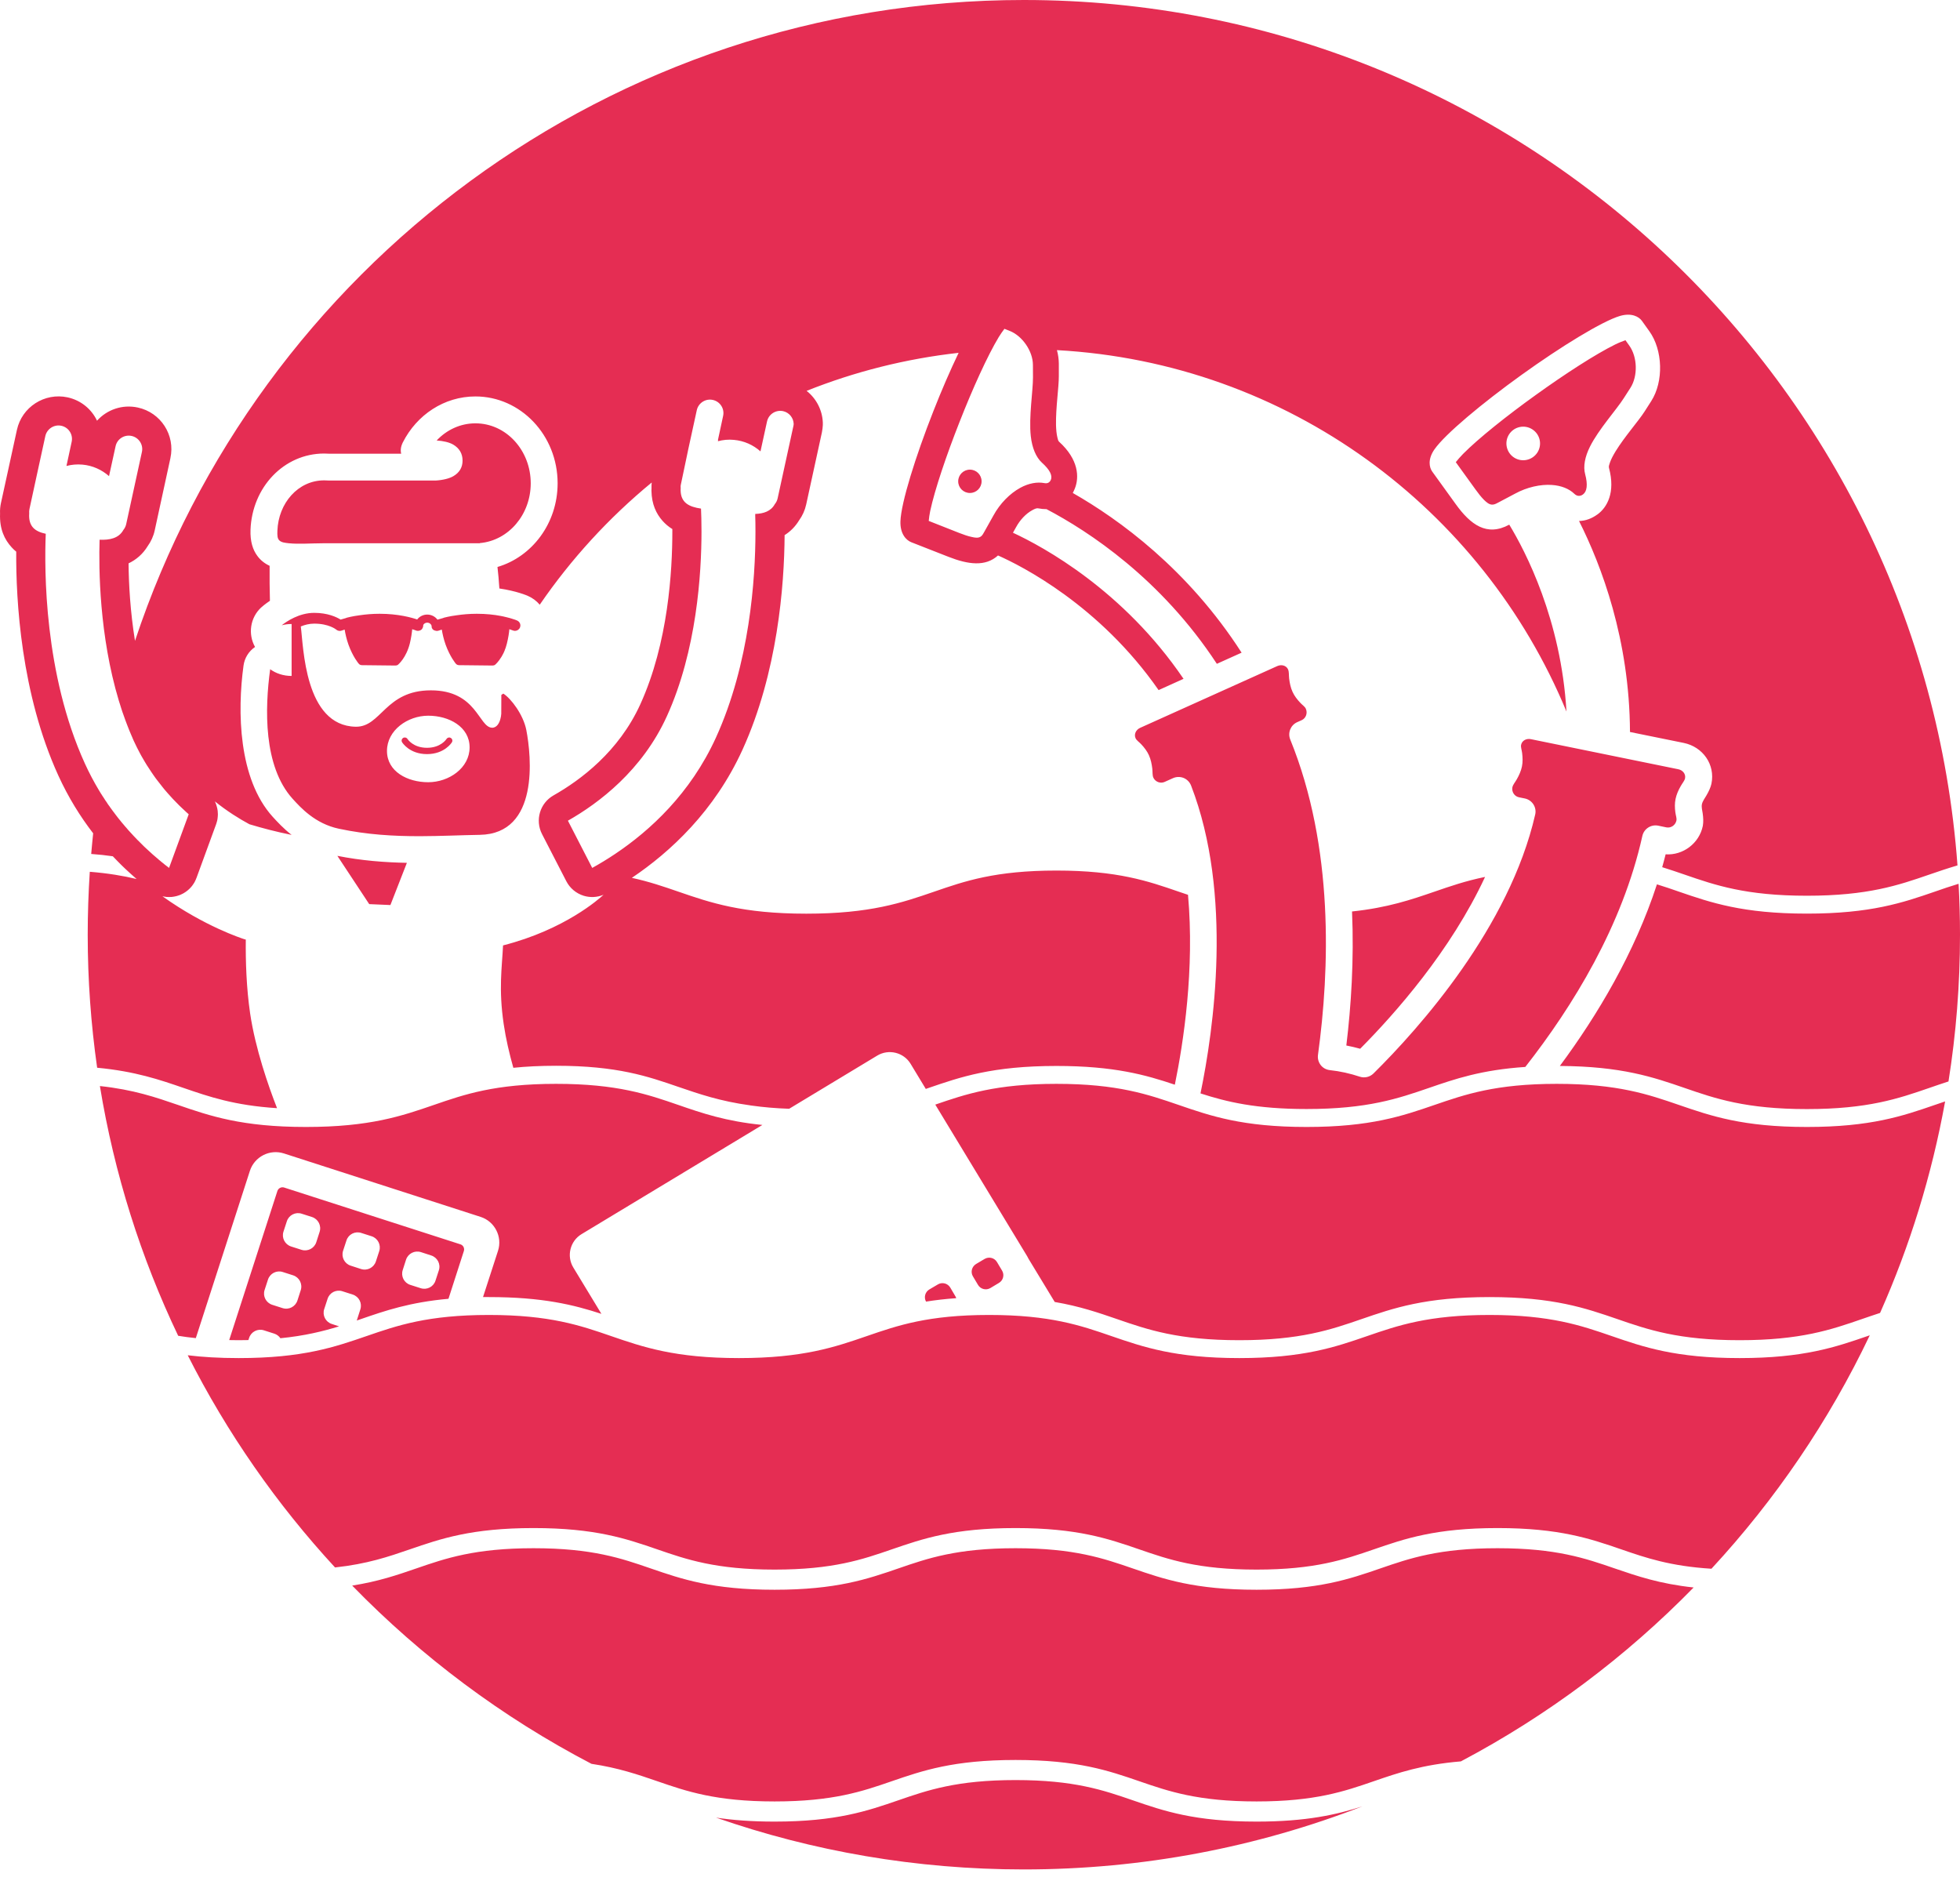 <?xml version="1.0" encoding="UTF-8"?> <svg xmlns="http://www.w3.org/2000/svg" width="32" height="31" viewBox="0 0 32 31" fill="none"><path fill-rule="evenodd" clip-rule="evenodd" d="M11.69 29.673C11.955 29.713 12.264 29.738 12.646 29.738C13.656 29.738 14.161 29.564 14.667 29.39C15.145 29.225 15.623 29.06 16.58 29.06C17.537 29.06 18.015 29.225 18.494 29.39C18.999 29.564 19.504 29.738 20.515 29.738C21.333 29.738 21.82 29.624 22.244 29.489C20.529 30.154 18.665 30.519 16.716 30.519C14.956 30.519 13.264 30.221 11.69 29.673ZM5.75 25.885C6.177 25.818 6.487 25.712 6.797 25.605C7.275 25.44 7.754 25.275 8.711 25.275C9.668 25.275 10.146 25.44 10.624 25.605C11.13 25.779 11.635 25.953 12.646 25.953C13.656 25.953 14.161 25.779 14.667 25.605C15.145 25.44 15.623 25.275 16.58 25.275C17.537 25.275 18.015 25.44 18.494 25.605C18.999 25.779 19.504 25.953 20.515 25.953C21.526 25.953 22.031 25.779 22.536 25.605C23.014 25.44 23.493 25.275 24.45 25.275C25.407 25.275 25.885 25.44 26.363 25.605C26.729 25.73 27.094 25.856 27.651 25.916C26.544 27.048 25.263 28.009 23.851 28.755C23.217 28.808 22.823 28.943 22.429 29.079C21.95 29.244 21.472 29.409 20.515 29.409C19.558 29.409 19.08 29.244 18.601 29.079C18.096 28.905 17.591 28.732 16.58 28.732C15.57 28.732 15.064 28.905 14.559 29.079C14.081 29.244 13.602 29.409 12.646 29.409C11.689 29.409 11.21 29.244 10.732 29.079C10.415 28.97 10.098 28.861 9.657 28.795C8.202 28.036 6.884 27.05 5.75 25.885ZM5.47 25.589C4.517 24.556 3.705 23.391 3.065 22.125C3.303 22.154 3.575 22.171 3.897 22.171C4.942 22.171 5.464 21.991 5.987 21.811C6.485 21.639 6.984 21.467 7.981 21.467C8.978 21.467 9.477 21.639 9.975 21.811C10.498 21.991 11.02 22.171 12.065 22.171C13.11 22.171 13.633 21.991 14.155 21.811C14.654 21.639 15.152 21.467 16.149 21.467C17.146 21.467 17.645 21.639 18.143 21.811C18.666 21.991 19.189 22.171 20.233 22.171C21.278 22.171 21.801 21.991 22.323 21.811C22.822 21.639 23.32 21.467 24.318 21.467C25.315 21.467 25.813 21.639 26.312 21.811C26.834 21.991 27.357 22.171 28.402 22.171C29.447 22.171 29.97 21.991 30.492 21.811L30.527 21.799C29.86 23.2 28.984 24.484 27.942 25.61C27.267 25.568 26.869 25.431 26.471 25.294C25.965 25.12 25.46 24.946 24.45 24.946C23.439 24.946 22.934 25.12 22.429 25.294C21.95 25.459 21.472 25.624 20.515 25.624C19.558 25.624 19.08 25.459 18.601 25.294C18.096 25.12 17.591 24.946 16.58 24.946C15.57 24.946 15.064 25.12 14.559 25.294C14.081 25.459 13.602 25.624 12.646 25.624C11.689 25.624 11.21 25.459 10.732 25.294C10.226 25.12 9.721 24.946 8.711 24.946C7.7 24.946 7.195 25.12 6.69 25.294C6.344 25.413 5.997 25.532 5.47 25.589V25.589ZM5.824 21.558C5.847 21.55 5.869 21.543 5.891 21.535C6.29 21.397 6.689 21.26 7.322 21.203L7.573 20.424C7.588 20.378 7.563 20.328 7.517 20.314L4.64 19.387C4.594 19.372 4.544 19.397 4.529 19.443L3.742 21.877C3.792 21.878 3.844 21.879 3.896 21.879C3.951 21.879 4.004 21.878 4.055 21.877L4.067 21.842C4.099 21.741 4.208 21.685 4.309 21.718L4.478 21.772C4.521 21.786 4.555 21.813 4.578 21.847C4.971 21.808 5.269 21.735 5.536 21.653L5.417 21.614C5.316 21.582 5.26 21.473 5.293 21.372L5.348 21.204C5.38 21.102 5.489 21.047 5.59 21.08L5.759 21.134C5.861 21.167 5.916 21.275 5.883 21.376L5.829 21.545C5.828 21.549 5.826 21.553 5.824 21.558H5.824ZM30.695 21.434C30.593 21.467 30.495 21.501 30.396 21.535C29.898 21.707 29.399 21.879 28.402 21.879C27.405 21.879 26.906 21.707 26.408 21.535C25.885 21.355 25.363 21.175 24.318 21.175C23.273 21.175 22.75 21.355 22.228 21.535C21.729 21.707 21.231 21.879 20.233 21.879C19.236 21.879 18.738 21.707 18.239 21.535C17.934 21.43 17.629 21.325 17.22 21.255L16.791 20.548C16.785 20.535 16.778 20.521 16.77 20.508L15.27 18.033C15.763 17.863 16.262 17.694 17.248 17.694C18.245 17.694 18.743 17.867 19.242 18.038C19.764 18.218 20.287 18.398 21.331 18.398C22.376 18.398 22.899 18.218 23.422 18.038C23.92 17.867 24.419 17.694 25.416 17.694C26.413 17.694 26.912 17.867 27.41 18.038C27.933 18.218 28.455 18.398 29.5 18.398C30.545 18.398 31.068 18.218 31.59 18.038C31.645 18.019 31.701 18 31.757 17.981C31.539 19.188 31.179 20.345 30.695 21.434ZM1.632 17.73C2.182 17.789 2.543 17.914 2.905 18.038C3.427 18.218 3.95 18.398 4.995 18.398C6.04 18.398 6.562 18.218 7.085 18.038C7.583 17.866 8.082 17.694 9.079 17.694C10.076 17.694 10.575 17.866 11.073 18.038C11.46 18.172 11.848 18.305 12.447 18.365L9.494 20.148C9.307 20.261 9.247 20.506 9.36 20.692L9.819 21.449C9.368 21.302 8.859 21.175 7.981 21.175C7.949 21.175 7.917 21.175 7.886 21.175L8.131 20.419C8.205 20.189 8.077 19.94 7.847 19.866L4.635 18.83C4.404 18.756 4.155 18.883 4.08 19.114L3.197 21.845C3.095 21.835 2.999 21.822 2.909 21.807C2.302 20.535 1.866 19.166 1.631 17.73H1.632ZM4.613 21.355L4.444 21.301C4.343 21.268 4.287 21.16 4.32 21.059L4.375 20.89C4.407 20.789 4.516 20.733 4.617 20.766L4.786 20.82C4.887 20.853 4.943 20.961 4.91 21.063L4.856 21.231C4.823 21.332 4.715 21.388 4.613 21.355ZM15.612 21.193C15.431 21.206 15.268 21.225 15.119 21.249C15.08 21.18 15.104 21.092 15.172 21.051L15.313 20.968C15.382 20.927 15.472 20.95 15.514 21.019L15.597 21.16C15.604 21.17 15.608 21.181 15.612 21.193ZM16.309 20.944L16.169 21.028C16.099 21.069 16.009 21.046 15.968 20.977L15.884 20.836C15.843 20.767 15.866 20.677 15.936 20.635L16.076 20.552C16.146 20.511 16.236 20.534 16.277 20.603L16.361 20.744C16.402 20.813 16.379 20.903 16.309 20.944ZM6.868 21.03L6.699 20.976C6.597 20.944 6.542 20.835 6.575 20.734L6.629 20.565C6.662 20.464 6.77 20.409 6.872 20.441L7.041 20.496C7.142 20.529 7.198 20.637 7.165 20.738L7.11 20.907C7.078 21.008 6.969 21.063 6.868 21.03ZM5.894 20.717L5.725 20.662C5.624 20.63 5.569 20.521 5.601 20.42L5.656 20.252C5.688 20.15 5.797 20.095 5.898 20.128L6.067 20.182C6.169 20.215 6.224 20.323 6.192 20.424L6.137 20.593C6.104 20.694 5.996 20.75 5.894 20.717ZM4.921 20.403L4.752 20.349C4.651 20.316 4.595 20.208 4.628 20.107L4.683 19.938C4.715 19.837 4.824 19.781 4.925 19.814L5.094 19.868C5.195 19.901 5.251 20.009 5.218 20.111L5.164 20.279C5.131 20.381 5.022 20.436 4.921 20.403ZM24.692 12.852L24.693 12.85C24.701 12.81 24.737 12.77 24.764 12.722C24.801 12.657 24.833 12.586 24.848 12.514V12.513C24.863 12.442 24.86 12.366 24.851 12.293C24.845 12.244 24.827 12.197 24.834 12.161C24.849 12.088 24.922 12.052 24.994 12.067L27.4 12.558C27.472 12.572 27.525 12.634 27.511 12.706V12.707C27.502 12.747 27.466 12.787 27.44 12.834C27.402 12.9 27.371 12.97 27.356 13.043V13.043C27.341 13.114 27.343 13.19 27.353 13.263C27.359 13.312 27.378 13.358 27.37 13.394L27.371 13.395L27.37 13.396L27.37 13.396C27.37 13.396 27.366 13.415 27.369 13.4C27.369 13.399 27.37 13.397 27.37 13.396L27.37 13.396C27.354 13.471 27.281 13.522 27.206 13.507L27.072 13.479C26.955 13.456 26.84 13.53 26.814 13.647C26.488 15.113 25.68 16.426 24.903 17.418C24.185 17.466 23.755 17.614 23.326 17.762C22.828 17.933 22.329 18.105 21.331 18.105C20.508 18.105 20.024 17.988 19.6 17.85C19.815 16.813 20.133 14.599 19.446 12.824C19.424 12.768 19.38 12.723 19.324 12.7C19.268 12.678 19.205 12.679 19.15 12.704L19.014 12.765C18.945 12.796 18.862 12.764 18.83 12.695L18.83 12.694C18.813 12.656 18.819 12.602 18.813 12.548C18.804 12.473 18.789 12.398 18.758 12.33V12.329C18.728 12.263 18.682 12.203 18.631 12.149C18.597 12.113 18.555 12.086 18.54 12.052C18.51 11.985 18.548 11.912 18.615 11.882L20.853 10.874C20.92 10.844 21 10.862 21.03 10.929C21.03 10.929 21.03 10.929 21.03 10.93C21.047 10.967 21.041 11.021 21.047 11.075C21.056 11.15 21.071 11.225 21.102 11.293C21.132 11.36 21.178 11.419 21.229 11.473C21.262 11.509 21.304 11.535 21.319 11.569L21.32 11.571C21.351 11.641 21.322 11.725 21.252 11.757L21.178 11.79C21.071 11.838 21.021 11.963 21.065 12.072C21.782 13.834 21.708 15.836 21.518 17.222C21.51 17.281 21.526 17.34 21.562 17.387C21.598 17.434 21.652 17.463 21.711 17.47C21.88 17.488 22.043 17.525 22.2 17.577C22.278 17.603 22.365 17.583 22.424 17.525C23.178 16.78 24.644 15.134 25.064 13.299C25.078 13.241 25.067 13.181 25.035 13.131C25.003 13.082 24.953 13.047 24.894 13.035L24.8 13.016C24.726 13.001 24.678 12.928 24.692 12.854L24.692 12.852L24.686 12.881C24.685 12.887 24.684 12.89 24.684 12.89C24.684 12.89 24.687 12.878 24.692 12.853L24.692 12.852L24.692 12.852ZM31.977 14.428C31.992 14.704 32 14.981 32 15.259C32 16.075 31.936 16.875 31.812 17.655C31.703 17.69 31.599 17.726 31.495 17.762C30.996 17.934 30.497 18.106 29.5 18.106C28.503 18.106 28.004 17.934 27.506 17.762C26.992 17.585 26.478 17.408 25.467 17.402C26.082 16.572 26.687 15.557 27.052 14.437C27.176 14.475 27.293 14.515 27.41 14.556C27.933 14.736 28.455 14.915 29.5 14.915C30.545 14.915 31.068 14.736 31.59 14.556C31.716 14.512 31.843 14.468 31.977 14.428ZM8.381 17.432C8.316 17.202 8.259 16.959 8.224 16.721C8.138 16.143 8.196 15.795 8.213 15.434C9.22 15.177 9.783 14.673 9.854 14.607C9.752 14.65 9.638 14.656 9.531 14.624C9.408 14.586 9.305 14.501 9.246 14.386L8.849 13.616C8.733 13.389 8.815 13.111 9.037 12.985C9.478 12.735 10.102 12.271 10.454 11.498C10.911 10.494 10.977 9.314 10.977 8.676V8.637C10.915 8.599 10.863 8.554 10.818 8.504C10.714 8.387 10.64 8.232 10.636 8.014C10.636 8.008 10.636 8.003 10.636 7.997L10.637 7.98L10.637 7.976L10.637 7.968L10.637 7.961C10.636 7.949 10.636 7.937 10.637 7.925C10.637 7.909 10.639 7.893 10.64 7.877C9.941 8.452 9.325 9.124 8.812 9.872C8.76 9.81 8.693 9.76 8.614 9.726C8.605 9.722 8.434 9.648 8.153 9.607C8.145 9.479 8.134 9.361 8.122 9.256C8.686 9.09 9.104 8.544 9.104 7.89C9.104 7.103 8.499 6.472 7.762 6.472C7.25 6.472 6.804 6.774 6.577 7.222V7.222C6.541 7.294 6.537 7.355 6.55 7.407H5.379C5.35 7.405 5.321 7.404 5.292 7.404C4.634 7.404 4.116 7.956 4.09 8.648C4.083 8.842 4.129 8.977 4.2 9.073C4.252 9.145 4.32 9.199 4.402 9.237C4.4 9.431 4.402 9.622 4.407 9.808C4.322 9.865 4.271 9.911 4.266 9.916C4.265 9.916 4.265 9.917 4.264 9.917C4.082 10.086 4.047 10.354 4.164 10.562C4.062 10.631 3.993 10.741 3.976 10.865C3.873 11.614 3.891 12.714 4.452 13.334C4.526 13.415 4.627 13.525 4.761 13.63C4.508 13.579 4.277 13.518 4.072 13.456C3.906 13.367 3.709 13.244 3.507 13.082L3.513 13.093L3.519 13.107L3.525 13.123L3.531 13.139L3.536 13.156L3.541 13.173L3.545 13.189L3.549 13.206L3.551 13.22L3.554 13.237L3.555 13.254L3.556 13.272L3.557 13.285V13.303L3.556 13.32L3.555 13.334L3.553 13.352L3.551 13.369L3.548 13.386L3.545 13.4L3.54 13.418L3.535 13.435L3.528 13.457L3.208 14.332L3.202 14.345L3.197 14.359L3.191 14.371L3.185 14.384L3.179 14.396L3.172 14.409L3.165 14.42L3.157 14.432L3.149 14.444L3.141 14.455L3.133 14.466L3.124 14.476L3.115 14.487L3.105 14.497L3.096 14.507L3.086 14.516L3.075 14.526L3.065 14.535L3.054 14.543L3.043 14.552L3.032 14.56L3.02 14.567L3.009 14.575L2.997 14.582L2.984 14.589L2.972 14.595L2.959 14.601L2.947 14.607L2.934 14.612L2.92 14.617L2.904 14.622L2.885 14.628L2.872 14.631L2.859 14.634L2.852 14.635L2.845 14.637L2.831 14.639L2.817 14.641L2.803 14.643L2.789 14.643L2.776 14.644L2.761 14.644L2.748 14.644L2.734 14.643L2.72 14.643L2.706 14.641L2.693 14.639L2.679 14.637L2.663 14.634L2.652 14.632C3.341 15.123 3.942 15.317 3.987 15.332C3.996 15.335 4.005 15.337 4.013 15.339C4.009 15.686 4.022 16.125 4.084 16.546C4.169 17.12 4.382 17.73 4.523 18.091C3.827 18.047 3.414 17.904 3 17.762C2.605 17.626 2.209 17.49 1.586 17.431C1.485 16.721 1.432 15.997 1.432 15.26C1.432 14.914 1.444 14.572 1.466 14.232C1.766 14.256 2.013 14.298 2.23 14.35L2.212 14.334L2.186 14.311L2.16 14.288L2.143 14.273C2.123 14.255 2.104 14.237 2.084 14.219L2.069 14.205L2.043 14.181L2.017 14.156L1.991 14.131L1.966 14.106L1.938 14.078L1.925 14.065C1.897 14.037 1.87 14.008 1.842 13.979C1.732 13.963 1.615 13.95 1.489 13.941C1.499 13.828 1.509 13.716 1.521 13.604C1.309 13.329 1.114 13.015 0.952 12.66C0.342 11.322 0.259 9.795 0.265 9.006C0.238 8.984 0.213 8.961 0.191 8.936C0.075 8.81 -0.009 8.639 0.001 8.385C-0.002 8.327 0.003 8.269 0.016 8.21L0.136 7.661C0.136 7.661 0.276 7.018 0.276 7.019C0.357 6.644 0.728 6.406 1.104 6.487C1.104 6.487 1.104 6.487 1.104 6.487C1.323 6.535 1.495 6.68 1.584 6.868C1.746 6.688 1.997 6.598 2.25 6.653C2.626 6.734 2.864 7.104 2.782 7.479V7.48C2.782 7.48 2.525 8.659 2.526 8.659C2.505 8.755 2.465 8.841 2.411 8.916C2.332 9.045 2.225 9.137 2.099 9.197C2.102 9.532 2.126 9.979 2.204 10.462C4.221 4.387 9.959 0 16.716 0C24.77 0 31.378 6.233 31.959 14.128C31.796 14.176 31.645 14.227 31.495 14.279C30.996 14.451 30.498 14.623 29.5 14.623C28.503 14.623 28.005 14.451 27.506 14.279C27.386 14.238 27.265 14.196 27.138 14.157C27.158 14.087 27.176 14.017 27.194 13.947C27.477 13.966 27.742 13.769 27.801 13.484L27.802 13.476C27.812 13.418 27.809 13.35 27.799 13.278C27.792 13.231 27.777 13.179 27.786 13.131C27.797 13.078 27.834 13.031 27.86 12.986C27.899 12.919 27.929 12.854 27.942 12.794C28.006 12.481 27.802 12.192 27.488 12.128L26.612 11.95C26.605 10.44 26.145 9.23 25.78 8.505C25.888 8.504 25.991 8.463 26.079 8.399L26.08 8.399C26.236 8.286 26.378 8.044 26.269 7.638C26.262 7.614 26.273 7.587 26.283 7.556C26.303 7.496 26.338 7.432 26.378 7.366C26.526 7.126 26.751 6.873 26.849 6.72L26.959 6.548C27.164 6.228 27.149 5.714 26.927 5.406C26.927 5.406 26.806 5.237 26.806 5.237V5.237C26.758 5.171 26.64 5.103 26.451 5.157C26.161 5.242 25.485 5.657 24.843 6.119C24.2 6.581 23.591 7.089 23.419 7.337C23.307 7.498 23.335 7.631 23.383 7.698L23.764 8.226C24.009 8.567 24.275 8.764 24.641 8.565C24.904 8.998 25.487 10.114 25.575 11.616C24.204 8.3 21.02 5.922 17.256 5.716C17.276 5.789 17.286 5.863 17.287 5.935V5.935L17.287 6.139C17.288 6.321 17.236 6.655 17.241 6.936C17.243 7.012 17.249 7.084 17.264 7.144C17.271 7.171 17.275 7.196 17.291 7.211C17.611 7.501 17.622 7.79 17.549 7.974C17.539 7.999 17.527 8.024 17.515 8.048C18.269 8.478 19.395 9.292 20.271 10.655L19.867 10.837C18.954 9.444 17.769 8.671 17.086 8.312C17.044 8.312 16.998 8.308 16.95 8.299C16.92 8.293 16.886 8.311 16.85 8.331C16.751 8.385 16.653 8.487 16.588 8.608L16.538 8.697C17.032 8.926 18.34 9.635 19.323 11.082L18.916 11.266C17.949 9.877 16.671 9.235 16.294 9.068C16.09 9.254 15.808 9.217 15.485 9.09L14.878 8.852C14.797 8.82 14.694 8.718 14.701 8.511C14.711 8.208 14.948 7.45 15.239 6.712C15.371 6.375 15.515 6.043 15.651 5.76C14.783 5.857 13.95 6.069 13.169 6.381C13.327 6.505 13.426 6.695 13.434 6.9C13.435 6.913 13.434 6.925 13.434 6.938C13.432 6.977 13.427 7.017 13.419 7.057V7.058C13.419 7.058 13.162 8.237 13.162 8.237C13.141 8.332 13.101 8.419 13.047 8.494C12.984 8.597 12.904 8.677 12.81 8.736C12.805 9.559 12.695 10.981 12.123 12.238C11.666 13.242 10.942 13.91 10.316 14.331C10.604 14.394 10.839 14.475 11.074 14.556C11.596 14.736 12.119 14.916 13.164 14.916C14.209 14.916 14.731 14.736 15.254 14.556C15.752 14.384 16.251 14.212 17.248 14.212C18.245 14.212 18.744 14.384 19.242 14.556C19.293 14.573 19.345 14.591 19.396 14.608C19.505 15.824 19.323 17.015 19.181 17.708C18.706 17.548 18.189 17.402 17.248 17.402C16.203 17.402 15.681 17.582 15.158 17.762L15.115 17.777L14.867 17.367C14.754 17.18 14.509 17.12 14.322 17.233L12.884 18.101C12.657 18.093 12.459 18.075 12.28 18.05V18.05C12.27 18.049 12.26 18.047 12.25 18.046L12.247 18.045C11.758 17.978 11.416 17.86 11.074 17.743C10.575 17.571 10.077 17.399 9.08 17.399C8.815 17.399 8.585 17.411 8.382 17.432L8.381 17.432ZM24.246 14.316C23.685 15.522 22.777 16.547 22.207 17.121C22.133 17.1 22.057 17.083 21.981 17.068C22.059 16.424 22.108 15.672 22.074 14.88C22.659 14.818 23.04 14.687 23.422 14.556C23.674 14.469 23.928 14.381 24.246 14.316V14.316ZM5.508 13.972C5.902 14.05 6.28 14.079 6.643 14.086L6.374 14.775L6.028 14.76L5.508 13.972ZM1.94 11.439L1.954 11.483L1.955 11.485C1.959 11.499 1.963 11.513 1.968 11.527L1.969 11.53C1.973 11.544 1.978 11.558 1.982 11.572L2 11.627L2.005 11.64L2.016 11.671L2.021 11.685L2.032 11.716L2.048 11.761L2.061 11.795L2.073 11.827L2.094 11.881L2.118 11.941L2.13 11.969L2.144 12.002L2.158 12.034L2.167 12.056L2.181 12.088L2.186 12.099C2.219 12.171 2.254 12.24 2.29 12.307L2.302 12.329L2.312 12.347C2.329 12.376 2.345 12.405 2.362 12.433C2.373 12.451 2.383 12.468 2.394 12.486C2.42 12.527 2.447 12.568 2.474 12.608C2.481 12.619 2.488 12.629 2.496 12.64C2.499 12.645 2.503 12.651 2.507 12.656C2.514 12.666 2.521 12.676 2.528 12.686C2.532 12.691 2.535 12.695 2.538 12.7L2.553 12.72L2.566 12.737C2.595 12.776 2.626 12.815 2.656 12.852C2.664 12.862 2.672 12.872 2.68 12.882C2.688 12.891 2.696 12.9 2.703 12.909C2.719 12.927 2.734 12.945 2.75 12.963L2.765 12.979L2.771 12.986C2.787 13.004 2.804 13.022 2.82 13.04C2.827 13.047 2.834 13.055 2.841 13.062L2.856 13.077L2.875 13.097C2.879 13.102 2.884 13.106 2.889 13.111C2.9 13.123 2.911 13.134 2.923 13.146C2.93 13.152 2.937 13.159 2.944 13.166C2.957 13.179 2.971 13.192 2.984 13.204C2.999 13.219 3.014 13.233 3.03 13.247L3.046 13.262C3.055 13.27 3.064 13.278 3.073 13.286L3.081 13.293L2.76 14.169L2.735 14.149L2.714 14.133L2.688 14.113L2.667 14.095L2.641 14.075L2.62 14.057L2.594 14.036L2.573 14.017L2.548 13.996L2.526 13.977L2.5 13.955L2.479 13.936L2.454 13.913L2.443 13.903L2.432 13.893L2.407 13.87L2.396 13.86L2.371 13.837L2.349 13.816L2.325 13.792L2.292 13.759L2.279 13.746L2.256 13.723L2.245 13.713L2.221 13.687L2.21 13.676L2.186 13.651L2.175 13.639L2.164 13.627L2.141 13.602L2.129 13.589L2.095 13.552L2.084 13.539L2.063 13.514L2.05 13.5L2.039 13.487L2.028 13.474L2.018 13.462L1.994 13.434L1.983 13.421L1.961 13.393L1.95 13.38L1.929 13.354L1.906 13.324L1.886 13.298L1.863 13.267L1.843 13.241L1.83 13.223L1.814 13.201L1.8 13.182L1.788 13.164L1.772 13.143L1.758 13.123L1.741 13.096L1.717 13.062L1.701 13.036L1.684 13.01L1.669 12.988L1.661 12.974L1.652 12.961L1.645 12.95C1.635 12.933 1.624 12.916 1.614 12.899C1.532 12.762 1.455 12.617 1.385 12.463C0.719 11.001 0.723 9.301 0.747 8.714C0.572 8.677 0.462 8.596 0.477 8.381C0.475 8.358 0.476 8.334 0.481 8.31L0.6 7.761L0.74 7.119C0.766 7.001 0.884 6.925 1.002 6.951C1.121 6.977 1.196 7.094 1.17 7.213L1.085 7.607C1.167 7.585 1.255 7.577 1.346 7.585C1.513 7.6 1.662 7.669 1.78 7.773L1.887 7.285C1.912 7.166 2.03 7.091 2.149 7.117C2.267 7.143 2.343 7.26 2.317 7.378L2.06 8.558C2.052 8.593 2.036 8.625 2.014 8.652C1.939 8.79 1.786 8.818 1.626 8.811C1.611 9.277 1.62 10.375 1.94 11.439L1.94 11.439ZM11.725 7.184L11.721 7.203C11.803 7.181 11.891 7.172 11.982 7.181C12.149 7.196 12.298 7.264 12.416 7.369L12.523 6.88C12.549 6.762 12.666 6.687 12.785 6.712C12.885 6.734 12.954 6.821 12.958 6.919C12.958 6.931 12.956 6.944 12.953 6.957L12.696 8.136C12.688 8.172 12.672 8.204 12.65 8.23C12.586 8.348 12.464 8.386 12.33 8.39C12.33 8.396 12.331 8.401 12.331 8.407H12.33C12.333 8.487 12.334 8.58 12.334 8.685C12.333 9.454 12.241 10.829 11.689 12.041C11.273 12.954 10.613 13.559 10.044 13.94C9.913 14.028 9.786 14.104 9.669 14.169L9.272 13.398C9.776 13.112 10.485 12.578 10.887 11.694C11.376 10.62 11.453 9.358 11.453 8.676C11.453 8.519 11.449 8.392 11.445 8.303C11.249 8.274 11.116 8.208 11.112 8.005C11.112 7.996 11.112 7.987 11.113 7.977C11.113 7.975 11.113 7.972 11.113 7.97C11.113 7.967 11.113 7.963 11.113 7.959C11.113 7.954 11.112 7.949 11.112 7.944C11.112 7.931 11.114 7.918 11.117 7.906L11.224 7.397L11.236 7.339L11.376 6.697C11.402 6.578 11.52 6.503 11.638 6.529C11.757 6.555 11.832 6.672 11.806 6.79L11.721 7.185L11.725 7.184V7.184ZM8.185 11.345L8.217 11.323C8.345 11.404 8.544 11.668 8.593 11.918C8.675 12.341 8.808 13.613 7.833 13.629C7.523 13.634 7.2 13.65 6.862 13.651H6.844C6.429 13.651 5.991 13.627 5.532 13.529C5.144 13.447 4.907 13.183 4.777 13.04C4.298 12.51 4.323 11.565 4.411 10.925C4.503 10.993 4.626 11.035 4.761 11.035V10.187C4.704 10.187 4.65 10.194 4.599 10.208C4.679 10.145 4.883 10.005 5.13 10.005C5.35 10.005 5.494 10.073 5.561 10.115C5.583 10.108 5.613 10.099 5.648 10.09C5.653 10.087 5.657 10.085 5.662 10.084C5.668 10.083 5.749 10.06 5.874 10.044C5.969 10.03 6.079 10.02 6.199 10.02C6.5 10.02 6.721 10.082 6.811 10.113C6.848 10.065 6.908 10.033 6.975 10.033C7.044 10.033 7.105 10.066 7.142 10.116C7.164 10.109 7.195 10.1 7.234 10.09C7.238 10.087 7.243 10.085 7.248 10.084C7.253 10.083 7.334 10.06 7.46 10.044C7.555 10.03 7.665 10.02 7.785 10.02C7.937 10.02 8.069 10.035 8.173 10.055L8.188 10.058L8.214 10.063L8.239 10.069L8.26 10.074L8.277 10.078L8.296 10.083L8.32 10.089L8.34 10.095L8.36 10.101L8.378 10.107L8.406 10.116L8.42 10.121L8.437 10.128L8.442 10.13C8.487 10.149 8.508 10.2 8.489 10.245C8.475 10.278 8.443 10.298 8.41 10.299H8.408C8.396 10.299 8.385 10.296 8.373 10.292C8.372 10.291 8.354 10.284 8.322 10.274L8.316 10.272C8.311 10.33 8.3 10.407 8.277 10.501L8.27 10.527L8.267 10.537L8.262 10.553L8.26 10.562L8.255 10.577L8.249 10.592L8.243 10.608L8.238 10.623L8.232 10.636L8.226 10.65L8.22 10.663L8.21 10.682L8.204 10.693L8.193 10.713L8.186 10.725C8.136 10.807 8.089 10.847 8.086 10.85C8.074 10.86 8.059 10.865 8.044 10.865H8.043L7.492 10.859C7.473 10.858 7.455 10.85 7.442 10.835C7.439 10.831 7.347 10.722 7.276 10.526C7.243 10.434 7.224 10.346 7.213 10.278C7.183 10.288 7.166 10.294 7.165 10.294C7.155 10.298 7.144 10.3 7.134 10.3C7.122 10.3 7.11 10.298 7.099 10.293C7.069 10.287 7.047 10.26 7.047 10.229V10.227C7.046 10.224 7.046 10.221 7.046 10.217C7.04 10.188 7.01 10.165 6.975 10.165C6.946 10.165 6.921 10.181 6.91 10.203C6.911 10.217 6.909 10.231 6.903 10.245C6.902 10.248 6.9 10.252 6.898 10.255C6.891 10.273 6.874 10.287 6.854 10.293C6.833 10.301 6.81 10.301 6.788 10.292C6.787 10.291 6.767 10.283 6.73 10.272C6.725 10.33 6.714 10.407 6.692 10.501C6.634 10.736 6.506 10.845 6.5 10.85C6.489 10.86 6.473 10.865 6.458 10.865H6.457L5.907 10.859C5.887 10.858 5.869 10.85 5.857 10.835C5.853 10.831 5.761 10.722 5.69 10.526C5.657 10.434 5.638 10.346 5.627 10.278C5.597 10.288 5.58 10.294 5.58 10.294C5.549 10.306 5.515 10.3 5.49 10.279C5.486 10.275 5.369 10.181 5.13 10.181C5.051 10.181 4.976 10.2 4.911 10.227C4.955 10.553 4.971 11.848 5.807 11.864C6.226 11.871 6.286 11.27 7.035 11.27C7.783 11.27 7.813 11.868 8.031 11.88C8.109 11.884 8.159 11.805 8.177 11.704L8.18 11.689L8.181 11.674L8.183 11.662L8.184 11.65L8.184 11.637L8.184 11.625C8.185 11.59 8.185 11.428 8.185 11.35V11.345L8.185 11.345ZM24.692 12.852V12.852L24.692 12.853L24.692 12.852ZM7.667 12.201C7.667 12.538 7.329 12.77 6.991 12.77C6.654 12.77 6.318 12.597 6.318 12.259C6.318 11.922 6.655 11.684 6.992 11.684C7.33 11.684 7.667 11.864 7.667 12.201ZM6.971 12.311C6.687 12.311 6.57 12.126 6.565 12.118C6.55 12.094 6.557 12.062 6.582 12.047C6.606 12.032 6.638 12.04 6.653 12.064C6.657 12.07 6.747 12.208 6.971 12.208C7.196 12.208 7.286 12.07 7.29 12.064C7.305 12.04 7.337 12.032 7.361 12.048C7.385 12.062 7.393 12.094 7.378 12.118C7.373 12.126 7.256 12.311 6.971 12.311ZM7.834 8.869H5.272C5.067 8.87 4.874 8.885 4.719 8.869C4.654 8.862 4.597 8.857 4.56 8.822C4.528 8.791 4.526 8.739 4.529 8.664C4.545 8.216 4.865 7.842 5.292 7.842C5.312 7.842 5.332 7.843 5.352 7.844C5.358 7.845 5.364 7.845 5.37 7.845H7.099C7.104 7.845 7.109 7.845 7.113 7.845C7.239 7.837 7.339 7.81 7.401 7.774C7.504 7.714 7.552 7.627 7.552 7.52C7.552 7.403 7.498 7.317 7.401 7.259C7.337 7.221 7.238 7.198 7.129 7.191C7.291 7.019 7.514 6.911 7.762 6.911C8.265 6.911 8.665 7.353 8.665 7.89C8.665 8.401 8.303 8.825 7.834 8.866L7.834 8.869V8.869ZM16.399 5.368L16.485 5.402C16.692 5.484 16.863 5.733 16.864 5.956L16.865 6.159C16.866 6.378 16.795 6.809 16.829 7.119C16.85 7.311 16.914 7.465 17.012 7.554C17.137 7.667 17.186 7.76 17.157 7.832C17.157 7.832 17.157 7.832 17.157 7.832C17.142 7.87 17.108 7.898 17.053 7.887C16.935 7.864 16.794 7.888 16.655 7.965C16.491 8.055 16.326 8.218 16.218 8.418C16.219 8.418 16.064 8.693 16.064 8.693C16.064 8.694 16.063 8.695 16.062 8.696C16.045 8.728 16.028 8.752 16.005 8.764C15.966 8.786 15.92 8.778 15.87 8.767C15.804 8.754 15.735 8.729 15.662 8.701L15.163 8.504C15.167 8.459 15.175 8.397 15.187 8.342C15.262 7.992 15.45 7.436 15.665 6.891C15.879 6.345 16.121 5.81 16.306 5.503C16.335 5.455 16.371 5.405 16.399 5.368ZM26.538 5.554L26.6 5.641C26.734 5.827 26.743 6.138 26.619 6.332L26.509 6.503C26.392 6.687 26.099 7.011 25.96 7.289C25.875 7.457 25.846 7.617 25.88 7.741C25.926 7.914 25.91 8.025 25.843 8.073C25.804 8.101 25.751 8.108 25.703 8.061C25.619 7.98 25.491 7.927 25.337 7.917C25.154 7.904 24.93 7.952 24.734 8.06C24.735 8.06 24.456 8.207 24.456 8.207C24.455 8.208 24.453 8.209 24.452 8.209C24.418 8.228 24.387 8.24 24.358 8.238C24.309 8.235 24.271 8.201 24.23 8.162C24.182 8.114 24.136 8.055 24.09 7.991L23.768 7.545C23.797 7.509 23.841 7.456 23.887 7.41C24.14 7.155 24.6 6.788 25.078 6.445C25.555 6.102 26.049 5.782 26.372 5.623C26.43 5.594 26.494 5.57 26.538 5.554ZM15.835 7.667C15.941 7.667 16.026 7.752 16.026 7.858C16.026 7.963 15.941 8.048 15.835 8.048C15.73 8.048 15.644 7.963 15.644 7.858C15.644 7.752 15.73 7.667 15.835 7.667ZM25.1 7.388C25.017 7.515 24.848 7.552 24.72 7.47C24.593 7.388 24.556 7.218 24.638 7.091C24.72 6.964 24.89 6.927 25.017 7.009C25.145 7.091 25.182 7.26 25.1 7.388Z" fill="#E52D53"></path></svg> 